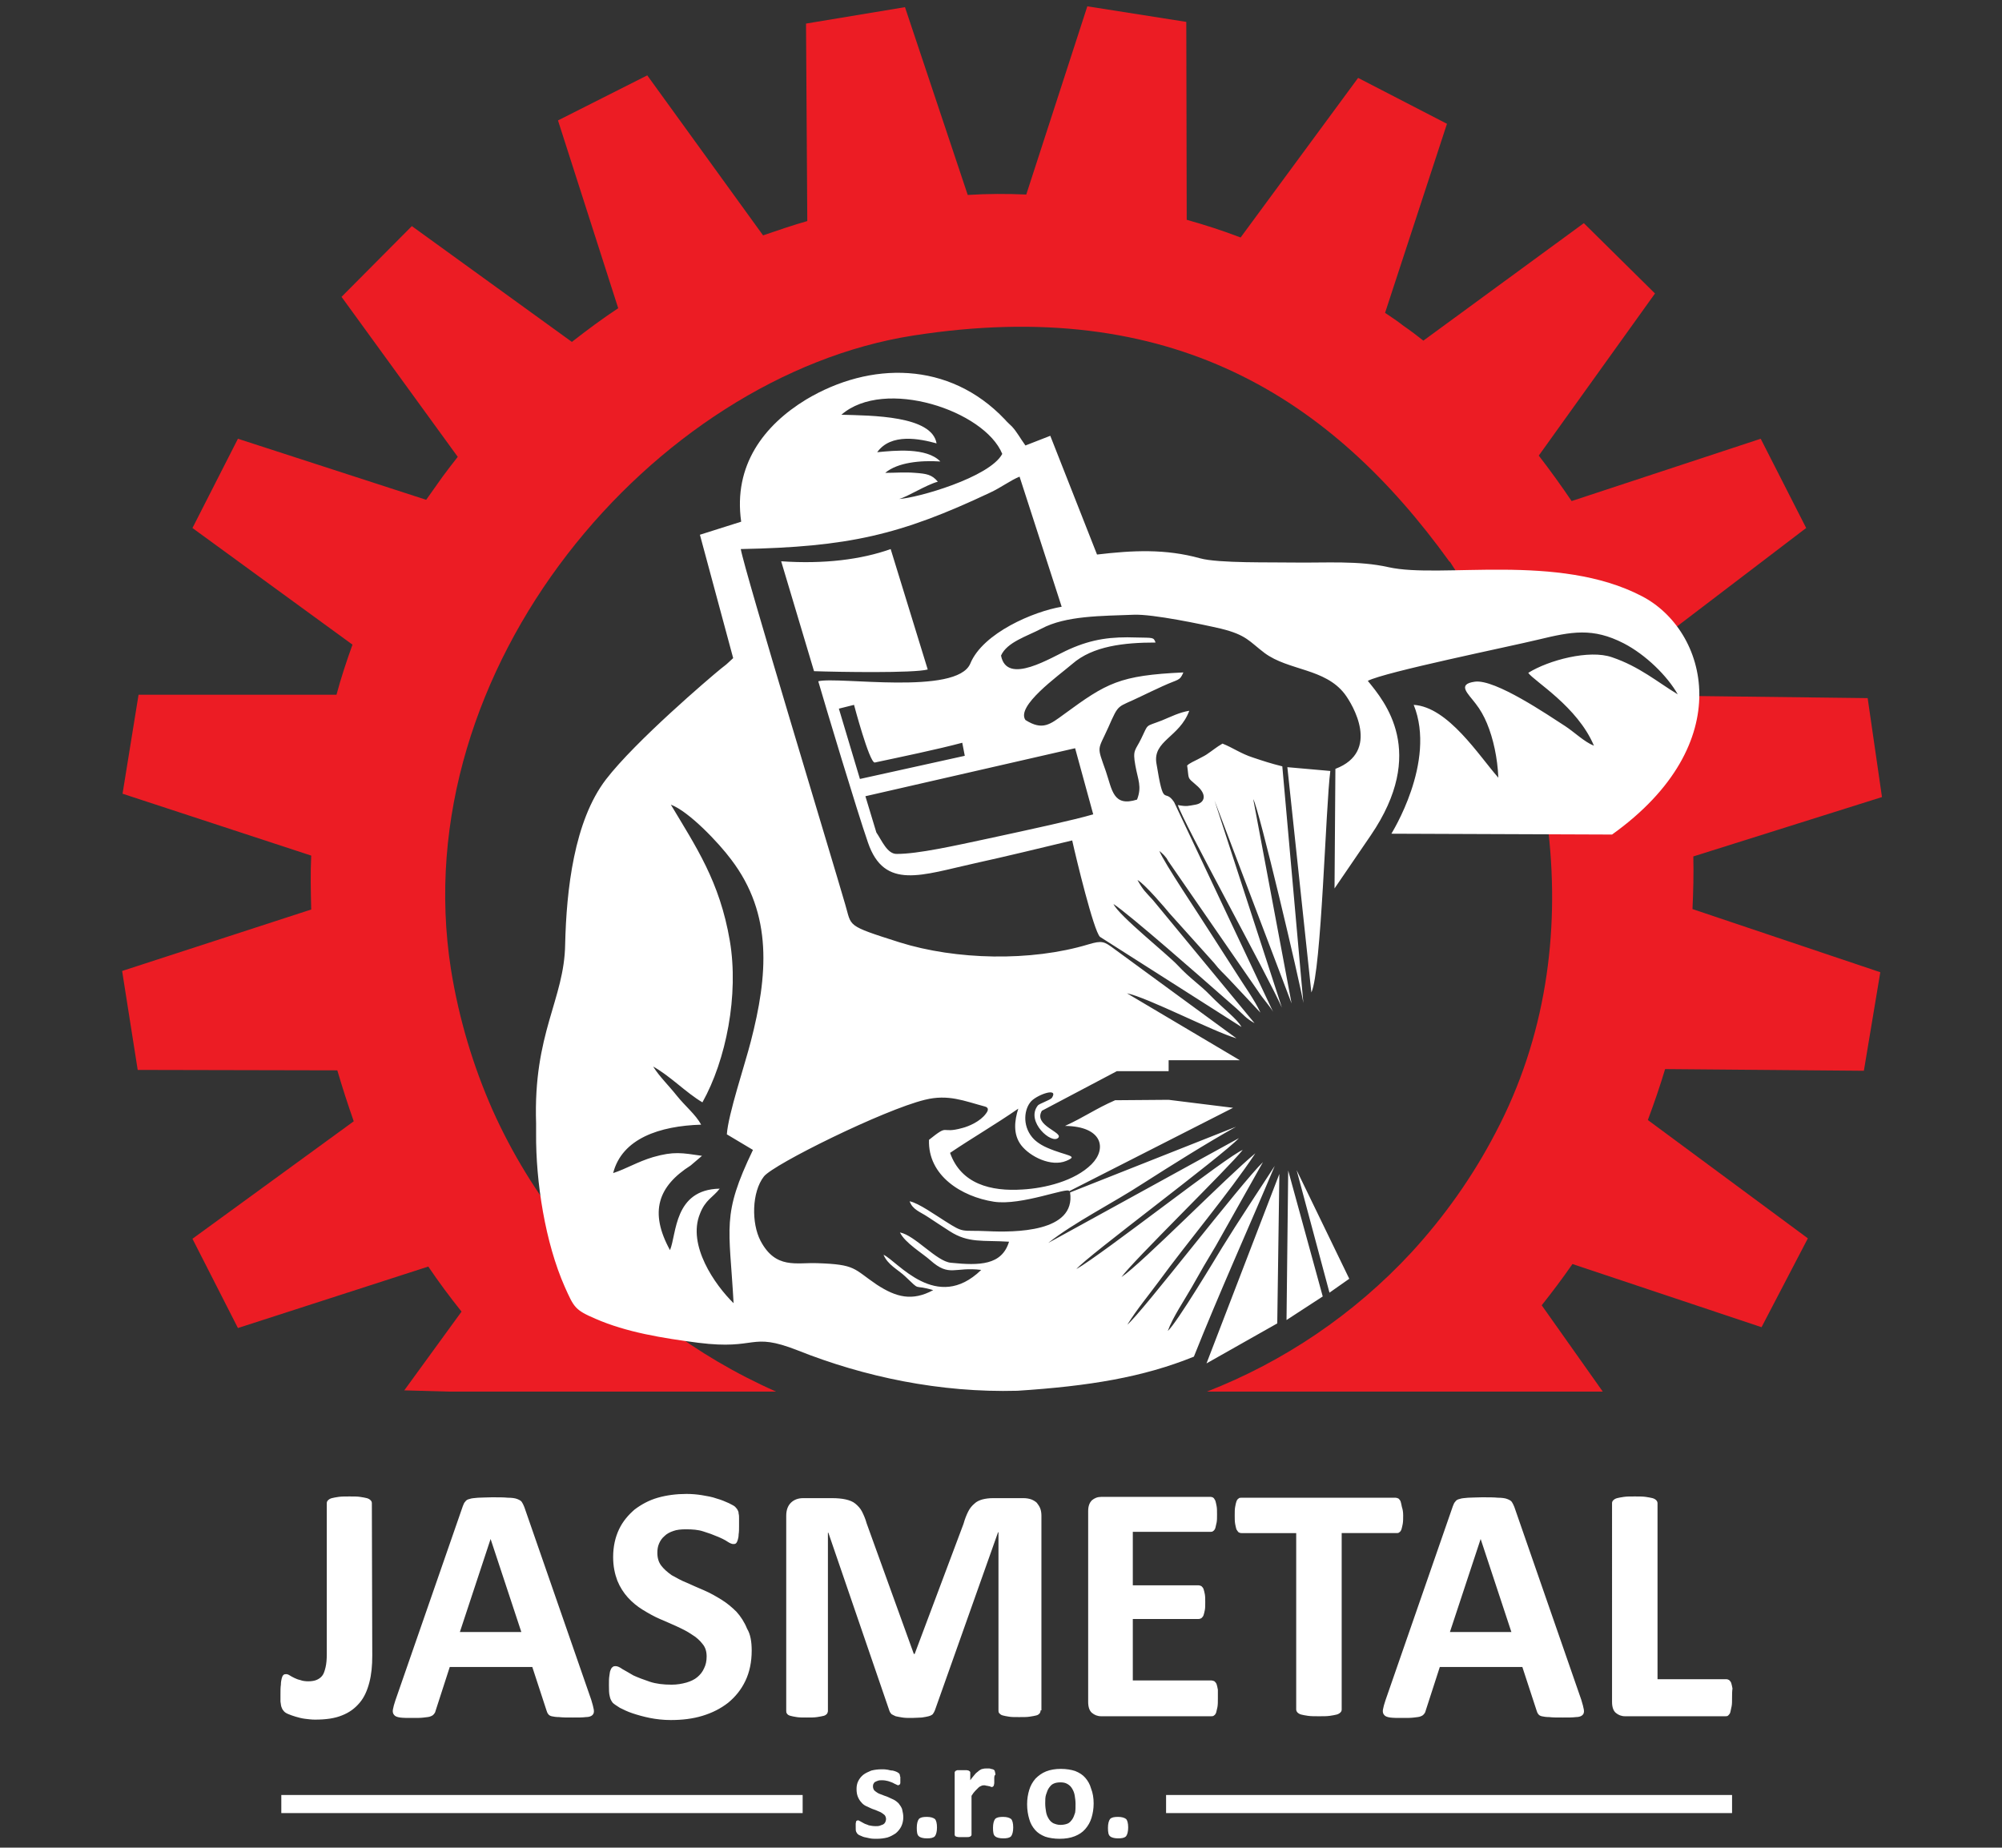 <?xml version="1.0" encoding="utf-8"?>
<!-- Generator: Adobe Illustrator 27.0.0, SVG Export Plug-In . SVG Version: 6.00 Build 0)  -->
<svg version="1.1" id="Layer_1" xmlns="http://www.w3.org/2000/svg" xmlns:xlink="http://www.w3.org/1999/xlink" x="0px" y="0px"
	 viewBox="0 0 475.4 438.8" style="enable-background:new 0 0 475.4 438.8;" xml:space="preserve">
<rect x="0" y="0" width="475.4" height="438.8" fill="#333333" stroke="none"/>
<style type="text/css">
	.st0{fill-rule:evenodd;clip-rule:evenodd;fill:#FFFFFF;}
	.st1{fill:#EC1C24;}
</style>
<path class="st0" d="M116.5,365.5L116.5,365.5l-7.3,22.1h14.6L116.5,365.5z M140.4,403.7c0.3,1,0.5,1.7,0.6,2.3c0.1,0.6,0,1-0.3,1.3
	s-0.8,0.5-1.6,0.5c-0.7,0.1-1.8,0.1-3.1,0.1c-1.4,0-2.4,0-3.2-0.1c-0.8,0-1.3-0.1-1.8-0.2c-0.4-0.1-0.7-0.3-0.8-0.5
	c-0.2-0.2-0.3-0.5-0.4-0.8l-3.4-10.4h-19.6l-3.3,10.2c-0.1,0.4-0.2,0.7-0.4,0.9c-0.2,0.3-0.5,0.5-0.8,0.6c-0.4,0.2-0.9,0.2-1.6,0.3
	c-0.7,0.1-1.6,0.1-2.8,0.1c-1.2,0-2.2,0-2.9-0.1c-0.7-0.1-1.2-0.3-1.4-0.6c-0.3-0.3-0.4-0.8-0.3-1.3c0.1-0.6,0.3-1.3,0.6-2.2
	l16-46.1c0.2-0.5,0.3-0.8,0.6-1.1c0.2-0.3,0.5-0.5,1-0.6c0.5-0.2,1.1-0.2,2-0.3c0.8,0,1.9-0.1,3.3-0.1c1.6,0,2.8,0,3.8,0.1
	c0.9,0,1.7,0.1,2.2,0.3c0.5,0.2,0.9,0.4,1.1,0.7c0.2,0.3,0.4,0.7,0.6,1.2L140.4,403.7z M178.5,392c0,2.7-0.5,5.1-1.5,7.2
	s-2.4,3.8-4.1,5.2c-1.8,1.4-3.8,2.4-6.1,3.1s-4.8,1-7.5,1c-1.8,0-3.5-0.2-5-0.5s-2.9-0.7-4.1-1.1c-1.2-0.4-2.2-0.9-3-1.3
	c-0.8-0.5-1.4-0.9-1.7-1.2c-0.3-0.4-0.6-0.9-0.7-1.5c-0.2-0.7-0.2-1.6-0.2-2.8c0-0.8,0-1.5,0.1-2.1s0.1-1,0.3-1.4
	c0.1-0.3,0.3-0.6,0.5-0.7c0.2-0.2,0.4-0.2,0.7-0.2c0.4,0,0.9,0.2,1.6,0.7c0.7,0.4,1.6,0.9,2.6,1.5c1.1,0.5,2.4,1,3.9,1.5
	s3.2,0.7,5.2,0.7c1.3,0,2.4-0.2,3.5-0.5c1-0.3,1.9-0.7,2.6-1.3c0.7-0.6,1.2-1.2,1.6-2.1c0.4-0.8,0.6-1.7,0.6-2.8c0-1.2-0.3-2.2-1-3
	c-0.6-0.8-1.5-1.6-2.5-2.2c-1-0.7-2.2-1.3-3.5-1.9s-2.7-1.2-4.1-1.8c-1.4-0.6-2.8-1.4-4.1-2.2c-1.3-0.8-2.5-1.8-3.5-2.9
	s-1.9-2.5-2.5-4c-0.6-1.6-1-3.4-1-5.6c0-2.5,0.5-4.7,1.4-6.6s2.2-3.4,3.7-4.7c1.6-1.2,3.4-2.2,5.5-2.8c2.1-0.6,4.4-0.9,6.8-0.9
	c1.2,0,2.5,0.1,3.7,0.3c1.2,0.2,2.4,0.4,3.5,0.8c1.1,0.3,2,0.7,2.9,1.1c0.8,0.4,1.4,0.7,1.6,1c0.3,0.3,0.4,0.5,0.5,0.7
	s0.2,0.4,0.2,0.8c0.1,0.3,0.1,0.7,0.1,1.2s0,1,0,1.7c0,0.8,0,1.4-0.1,2c0,0.5-0.1,1-0.2,1.3c-0.1,0.3-0.2,0.6-0.4,0.8
	c-0.2,0.2-0.4,0.2-0.7,0.2s-0.8-0.2-1.4-0.6c-0.6-0.4-1.4-0.8-2.4-1.2c-0.9-0.4-2-0.8-3.3-1.2c-1.2-0.4-2.6-0.5-4.1-0.5
	c-1.2,0-2.2,0.1-3,0.4c-0.9,0.3-1.6,0.7-2.1,1.2c-0.6,0.5-1,1.1-1.3,1.8c-0.3,0.7-0.4,1.4-0.4,2.2c0,1.2,0.3,2.2,0.9,3
	c0.6,0.8,1.5,1.6,2.5,2.3c1.1,0.6,2.3,1.3,3.6,1.8c1.3,0.6,2.7,1.2,4.1,1.8c1.4,0.6,2.8,1.4,4.1,2.2c1.3,0.8,2.5,1.8,3.6,2.9
	c1,1.1,1.9,2.5,2.5,4C178.2,388.1,178.5,389.9,178.5,392z M247.1,406.2c0,0.3-0.1,0.5-0.2,0.7c-0.2,0.2-0.4,0.4-0.8,0.5
	c-0.4,0.1-0.9,0.2-1.6,0.3c-0.6,0.1-1.5,0.1-2.5,0.1s-1.8,0-2.4-0.1c-0.6-0.1-1.2-0.2-1.5-0.3c-0.4-0.1-0.6-0.3-0.8-0.5
	s-0.2-0.5-0.2-0.7v-42.3H237l-15,42.3c-0.1,0.3-0.3,0.6-0.5,0.9c-0.2,0.2-0.6,0.4-1,0.5s-0.9,0.2-1.6,0.3c-0.6,0-1.4,0.1-2.3,0.1
	c-0.9,0-1.7,0-2.3-0.1s-1.2-0.2-1.6-0.3c-0.4-0.2-0.7-0.3-1-0.5c-0.2-0.2-0.4-0.5-0.5-0.8L196.7,364h-0.1v42.3
	c0,0.3-0.1,0.5-0.2,0.7c-0.2,0.2-0.4,0.4-0.8,0.5c-0.4,0.1-0.9,0.2-1.6,0.3c-0.6,0.1-1.4,0.1-2.4,0.1s-1.8,0-2.4-0.1
	c-0.6-0.1-1.2-0.2-1.5-0.3c-0.4-0.1-0.7-0.3-0.8-0.5c-0.2-0.2-0.2-0.5-0.2-0.7V360c0-1.4,0.4-2.4,1.1-3.1c0.7-0.7,1.7-1.1,2.9-1.1
	h6.9c1.2,0,2.3,0.1,3.2,0.3c0.9,0.2,1.7,0.5,2.3,1s1.2,1.1,1.6,1.9c0.4,0.8,0.8,1.7,1.1,2.8l11.2,31h0.2l11.6-30.9
	c0.3-1.1,0.7-2.1,1.1-2.9c0.4-0.8,0.9-1.4,1.5-1.9c0.5-0.5,1.2-0.8,1.9-1c0.8-0.2,1.6-0.3,2.6-0.3h7.1c0.7,0,1.3,0.1,1.9,0.3
	c0.5,0.2,1,0.5,1.3,0.8c0.3,0.4,0.6,0.8,0.8,1.3s0.3,1.1,0.3,1.8v46.2H247.1z M289.2,403.4c0,0.8,0,1.4-0.1,2
	c-0.1,0.5-0.2,0.9-0.3,1.3c-0.1,0.3-0.3,0.6-0.5,0.7c-0.2,0.2-0.4,0.2-0.7,0.2h-26.1c-0.9,0-1.6-0.3-2.2-0.8s-0.9-1.4-0.9-2.6v-45.3
	c0-1.2,0.3-2,0.9-2.6c0.6-0.5,1.3-0.8,2.2-0.8h26c0.2,0,0.5,0.1,0.6,0.2c0.2,0.1,0.3,0.4,0.5,0.7c0.1,0.3,0.2,0.8,0.3,1.3
	c0.1,0.5,0.1,1.2,0.1,2s0,1.4-0.1,1.9s-0.2,0.9-0.3,1.3c-0.1,0.3-0.3,0.6-0.5,0.7c-0.2,0.2-0.4,0.2-0.6,0.2H269v12.7h15.6
	c0.2,0,0.5,0.1,0.7,0.2c0.2,0.2,0.4,0.4,0.5,0.7c0.1,0.3,0.2,0.7,0.3,1.2c0.1,0.5,0.1,1.2,0.1,1.9c0,0.8,0,1.4-0.1,1.9
	s-0.2,0.9-0.3,1.2c-0.1,0.3-0.3,0.5-0.5,0.7c-0.2,0.1-0.4,0.2-0.7,0.2H269v14.6h18.7c0.2,0,0.5,0.1,0.7,0.2c0.2,0.2,0.4,0.4,0.5,0.7
	c0.1,0.3,0.2,0.7,0.3,1.3C289.2,402,289.2,402.7,289.2,403.4z M333.2,359.9c0,0.8,0,1.4-0.1,2c-0.1,0.5-0.2,1-0.3,1.3
	c-0.1,0.3-0.3,0.6-0.5,0.7c-0.2,0.2-0.4,0.2-0.7,0.2h-13V406c0,0.3-0.1,0.5-0.3,0.7c-0.2,0.2-0.5,0.4-0.9,0.5s-0.9,0.2-1.6,0.3
	c-0.7,0.1-1.5,0.1-2.6,0.1c-1,0-1.9,0-2.6-0.1s-1.2-0.2-1.6-0.3c-0.4-0.1-0.7-0.3-0.9-0.5c-0.2-0.2-0.3-0.5-0.3-0.7v-41.9h-13
	c-0.3,0-0.5-0.1-0.7-0.2c-0.2-0.2-0.3-0.4-0.5-0.7c-0.1-0.3-0.2-0.8-0.3-1.3c-0.1-0.6-0.1-1.2-0.1-2s0-1.5,0.1-2
	c0.1-0.6,0.2-1,0.3-1.3c0.1-0.3,0.3-0.6,0.5-0.7c0.2-0.2,0.4-0.2,0.7-0.2h36.6c0.2,0,0.5,0.1,0.7,0.2c0.2,0.2,0.4,0.4,0.5,0.7
	c0.1,0.3,0.2,0.8,0.3,1.3C333.1,358.5,333.2,359.1,333.2,359.9z M351.6,365.5L351.6,365.5l-7.3,22.1h14.6L351.6,365.5z M375.5,403.7
	c0.3,1,0.5,1.7,0.6,2.3c0.1,0.6,0,1-0.3,1.3s-0.8,0.5-1.6,0.5c-0.7,0.1-1.8,0.1-3.1,0.1c-1.4,0-2.4,0-3.2-0.1
	c-0.8,0-1.3-0.1-1.8-0.2c-0.4-0.1-0.7-0.3-0.8-0.5c-0.2-0.2-0.3-0.5-0.4-0.8l-3.4-10.4h-19.6l-3.3,10.2c-0.1,0.4-0.2,0.7-0.4,0.9
	c-0.2,0.3-0.5,0.5-0.8,0.6c-0.4,0.2-0.9,0.2-1.6,0.3c-0.7,0.1-1.6,0.1-2.8,0.1c-1.2,0-2.2,0-2.9-0.1c-0.7-0.1-1.2-0.3-1.4-0.6
	c-0.3-0.3-0.4-0.8-0.3-1.3c0.1-0.6,0.3-1.3,0.6-2.2l16-46.1c0.2-0.5,0.3-0.8,0.6-1.1c0.2-0.3,0.5-0.5,1-0.6c0.5-0.2,1.1-0.2,2-0.3
	c0.8,0,1.9-0.1,3.3-0.1c1.6,0,2.8,0,3.8,0.1c0.9,0,1.7,0.1,2.2,0.3c0.5,0.2,0.9,0.4,1.1,0.7c0.2,0.3,0.4,0.7,0.6,1.2L375.5,403.7z
	 M411.3,403.2c0,0.8,0,1.5-0.1,2s-0.2,1-0.3,1.4c-0.1,0.4-0.3,0.6-0.5,0.8c-0.2,0.2-0.4,0.2-0.7,0.2h-23.8c-0.9,0-1.6-0.3-2.2-0.8
	s-0.9-1.4-0.9-2.6V357c0-0.3,0.1-0.5,0.3-0.7c0.2-0.2,0.5-0.4,0.9-0.5s0.9-0.2,1.6-0.3c0.7-0.1,1.5-0.1,2.6-0.1c1,0,1.9,0,2.6,0.1
	s1.2,0.2,1.6,0.3c0.4,0.1,0.7,0.3,0.9,0.5c0.2,0.2,0.3,0.5,0.3,0.7v41.8h16.3c0.3,0,0.5,0.1,0.7,0.2c0.2,0.2,0.4,0.4,0.5,0.7
	c0.1,0.3,0.2,0.8,0.3,1.3C411.3,401.7,411.3,402.4,411.3,403.2z M267.9,434c0,1-0.2,1.7-0.5,2.1c-0.4,0.4-1,0.5-1.9,0.5
	s-1.6-0.2-1.9-0.5c-0.4-0.3-0.5-1-0.5-2s0.2-1.7,0.5-2.1c0.4-0.4,1-0.5,1.9-0.5s1.5,0.2,1.9,0.5C267.7,432.3,267.9,433,267.9,434z
	 M255.4,428.4c0-0.7-0.1-1.4-0.2-2c-0.1-0.6-0.3-1.1-0.6-1.6s-0.6-0.8-1.1-1.1c-0.5-0.3-1-0.4-1.7-0.4c-0.6,0-1.2,0.1-1.6,0.3
	c-0.5,0.2-0.8,0.6-1.1,1s-0.5,1-0.7,1.6s-0.2,1.3-0.2,2.1c0,0.7,0.1,1.4,0.2,2c0.1,0.6,0.3,1.1,0.6,1.6s0.6,0.8,1.1,1.1
	c0.5,0.2,1,0.4,1.7,0.4c0.6,0,1.2-0.1,1.7-0.3c0.5-0.2,0.8-0.6,1.1-1s0.5-1,0.7-1.6C255.4,429.9,255.4,429.2,255.4,428.4z
	 M259.7,428.3c0,1.3-0.2,2.4-0.5,3.4s-0.8,1.9-1.5,2.7c-0.7,0.8-1.5,1.3-2.5,1.7c-1,0.4-2.2,0.6-3.6,0.6c-1.3,0-2.5-0.2-3.4-0.5
	c-1-0.4-1.8-0.9-2.4-1.6c-0.6-0.7-1.1-1.5-1.4-2.6c-0.3-1-0.5-2.2-0.5-3.5s0.2-2.4,0.5-3.4s0.8-1.9,1.5-2.7c0.7-0.7,1.5-1.3,2.5-1.7
	c1-0.4,2.2-0.6,3.5-0.6s2.5,0.2,3.4,0.5c1,0.4,1.8,0.9,2.4,1.6s1.1,1.5,1.4,2.6C259.5,425.8,259.7,427,259.7,428.3z M240.6,434
	c0,1-0.2,1.7-0.5,2.1c-0.4,0.4-1,0.5-1.9,0.5s-1.6-0.2-1.9-0.5c-0.4-0.3-0.5-1-0.5-2s0.2-1.7,0.5-2.1c0.4-0.4,1-0.5,1.9-0.5
	s1.5,0.2,1.9,0.5C240.4,432.3,240.6,433,240.6,434z M236.1,422.4c0,0.4,0,0.7,0,1s-0.1,0.5-0.1,0.6s-0.1,0.2-0.2,0.3
	c-0.1,0.1-0.2,0.1-0.3,0.1s-0.2,0-0.3-0.1c-0.1,0-0.2-0.1-0.4-0.1c-0.1,0-0.3-0.1-0.5-0.1s-0.3-0.1-0.5-0.1s-0.5,0-0.7,0.1
	s-0.5,0.2-0.7,0.4c-0.2,0.2-0.5,0.5-0.8,0.8s-0.6,0.7-0.9,1.2v9.2c0,0.1,0,0.2-0.1,0.3c-0.1,0.1-0.2,0.2-0.3,0.2
	c-0.2,0.1-0.4,0.1-0.6,0.1c-0.3,0-0.6,0-1,0s-0.7,0-1,0s-0.5-0.1-0.6-0.1c-0.2-0.1-0.3-0.1-0.3-0.2c-0.1-0.1-0.1-0.2-0.1-0.3V421
	c0-0.1,0-0.2,0.1-0.3c0.1-0.1,0.2-0.2,0.3-0.2c0.1-0.1,0.3-0.1,0.6-0.1c0.2,0,0.5,0,0.9,0s0.6,0,0.9,0c0.2,0,0.4,0.1,0.5,0.1
	c0.1,0.1,0.2,0.1,0.3,0.2s0.1,0.2,0.1,0.3v1.8c0.4-0.6,0.8-1,1.1-1.4s0.7-0.6,1-0.9c0.3-0.2,0.6-0.4,0.9-0.4
	c0.3-0.1,0.6-0.1,0.9-0.1c0.1,0,0.3,0,0.5,0s0.3,0,0.5,0.1c0.2,0,0.3,0.1,0.5,0.1c0.1,0.1,0.2,0.1,0.3,0.2s0.1,0.1,0.1,0.2
	s0.1,0.2,0.1,0.3c0,0.1,0,0.3,0.1,0.5C236.1,421.7,236.1,422,236.1,422.4z M222.5,434c0,1-0.2,1.7-0.5,2.1c-0.4,0.4-1,0.5-1.9,0.5
	s-1.6-0.2-1.9-0.5c-0.4-0.3-0.5-1-0.5-2s0.2-1.7,0.5-2.1c0.4-0.4,1-0.5,1.9-0.5s1.5,0.2,1.9,0.5C222.3,432.3,222.5,433,222.5,434z
	 M214.5,431.6c0,0.8-0.2,1.6-0.5,2.2s-0.8,1.2-1.3,1.6c-0.6,0.4-1.3,0.8-2,1c-0.8,0.2-1.6,0.3-2.5,0.3c-0.6,0-1.1,0-1.6-0.1
	s-0.9-0.2-1.4-0.3c-0.4-0.1-0.7-0.3-1-0.4s-0.5-0.3-0.6-0.4s-0.2-0.3-0.3-0.5s-0.1-0.6-0.1-1.1c0-0.3,0-0.6,0-0.8
	c0-0.2,0.1-0.4,0.1-0.5s0.1-0.2,0.2-0.2c0.1,0,0.1-0.1,0.2-0.1c0.1,0,0.3,0.1,0.5,0.2s0.5,0.3,0.9,0.5c0.3,0.2,0.8,0.3,1.2,0.5
	c0.5,0.1,1,0.2,1.6,0.2c0.4,0,0.7,0,1-0.1s0.5-0.2,0.8-0.3c0.2-0.1,0.4-0.3,0.5-0.5s0.2-0.5,0.2-0.8s-0.1-0.6-0.3-0.9
	c-0.2-0.2-0.5-0.4-0.8-0.6s-0.7-0.3-1.1-0.5c-0.4-0.2-0.9-0.3-1.3-0.5c-0.4-0.2-0.9-0.4-1.3-0.6c-0.4-0.2-0.8-0.5-1.1-0.9
	c-0.3-0.3-0.6-0.8-0.8-1.3s-0.3-1.1-0.3-1.8c0-0.7,0.1-1.3,0.4-1.9c0.3-0.6,0.7-1.1,1.2-1.5s1.2-0.7,1.9-1c0.8-0.2,1.6-0.3,2.5-0.3
	c0.5,0,0.9,0,1.4,0.1c0.4,0.1,0.8,0.2,1.2,0.2c0.4,0.1,0.7,0.2,0.9,0.3c0.2,0.1,0.4,0.2,0.5,0.3c0.1,0.1,0.2,0.2,0.2,0.2
	c0,0.1,0.1,0.2,0.1,0.3c0,0.1,0,0.3,0.1,0.4c0,0.2,0,0.4,0,0.6c0,0.3,0,0.5,0,0.7s0,0.3-0.1,0.4c0,0.1-0.1,0.2-0.2,0.2
	c-0.1,0-0.1,0.1-0.2,0.1c-0.1,0-0.3-0.1-0.5-0.2s-0.5-0.2-0.8-0.4c-0.3-0.1-0.7-0.3-1.1-0.4c-0.4-0.1-0.9-0.2-1.4-0.2
	c-0.4,0-0.7,0-1,0.1s-0.5,0.2-0.7,0.3c-0.2,0.1-0.3,0.3-0.4,0.5c-0.1,0.2-0.1,0.4-0.1,0.6c0,0.3,0.1,0.6,0.3,0.9
	c0.2,0.2,0.5,0.4,0.8,0.6s0.7,0.3,1.2,0.5c0.4,0.2,0.9,0.3,1.3,0.5c0.4,0.2,0.9,0.4,1.3,0.6c0.4,0.2,0.8,0.5,1.2,0.9
	c0.3,0.4,0.6,0.8,0.8,1.3C214.4,430.4,214.5,431,214.5,431.6z M276.9,426.3h134.4v4.3H276.9V426.3z M66.8,426.3h123.8v4.3H66.8
	V426.3z M88.4,393.2c0,2.4-0.2,4.5-0.7,6.4s-1.2,3.5-2.3,4.8c-1.1,1.3-2.4,2.3-4.2,3c-1.7,0.7-3.8,1-6.4,1c-0.8,0-1.6-0.1-2.4-0.2
	s-1.5-0.3-2.2-0.5s-1.2-0.4-1.7-0.6s-0.8-0.4-1-0.6s-0.3-0.4-0.4-0.5c-0.1-0.2-0.2-0.4-0.3-0.7c-0.1-0.3-0.1-0.7-0.2-1.2
	c0-0.5,0-1,0-1.7c0-0.9,0-1.7,0.1-2.3c0-0.6,0.1-1.1,0.2-1.5s0.2-0.6,0.4-0.8c0.2-0.2,0.4-0.2,0.7-0.2c0.2,0,0.5,0.1,0.8,0.3
	c0.3,0.2,0.7,0.4,1.1,0.6s0.9,0.4,1.4,0.5c0.5,0.2,1.2,0.3,1.9,0.3c0.7,0,1.4-0.1,1.9-0.3c0.5-0.2,1-0.5,1.4-1s0.6-1.2,0.8-2
	c0.2-0.8,0.3-1.9,0.3-3.2V357c0-0.3,0.1-0.5,0.3-0.7c0.2-0.2,0.5-0.4,0.9-0.5s0.9-0.2,1.6-0.3c0.7-0.1,1.6-0.1,2.6-0.1
	s1.9,0,2.5,0.1c0.7,0.1,1.2,0.2,1.6,0.3c0.4,0.1,0.7,0.3,0.9,0.5c0.2,0.2,0.3,0.4,0.3,0.7L88.4,393.2L88.4,393.2z"/>
<path class="st1" d="M382.7,197.2l-15,0.4c2.7,24.1-0.7,48.9-12.5,71.3c-5.5,10.6-12.3,20.1-20,28.5c-13.7,14.8-30.4,26-48.6,33.1
	h94c-4.8-6.8-9.7-13.7-14.5-20.5c2.6-3.3,4.8-6.2,7.3-9.8l44.9,15l11-21.1l-38-28.1c1.5-4,2.9-8.1,4.1-12.1l47.2,0.4l3.9-23.4
	l-44.6-15c0.2-4.2,0.3-8.3,0.2-12.5l44.8-14.1l-3.4-23.5l-41.1-0.5C402.3,176.4,394.3,188.5,382.7,197.2 M191.7,52.5
	c-3.5,1-7,2.2-10.5,3.4l-27.5-38l-21.2,10.7l14.3,44.6c-3.8,2.5-7.4,5.2-11,8l-38-27.5L81.1,70.5l27.6,38c-1.2,1.5-2.4,3.1-3.6,4.7
	c-1.3,1.8-2.6,3.7-3.9,5.5l-44.7-14.5l-10.8,21.2l38,27.7c-1.4,3.9-2.7,7.8-3.8,11.9h-47l-3.8,23.5l44.8,14.7
	c-0.2,4.2-0.1,8.5,0,12.8L29,230.6l3.7,23.5l47.4,0.1c1.2,4.1,2.5,8.1,3.9,12.1l-38.3,27.9l10.8,21.2l45.2-14.6
	c2.5,3.7,5.1,7.2,7.9,10.7L96,330.2l10.6,0.3h77.7c-9.5-4.2-18.5-9.5-26.7-15.7c-17.3-13.2-31.4-30.6-40.6-51.1
	c-4.6-10.4-8-21.6-9.9-33.4c-11.3-71.9,48.4-141,109.7-150.6s99.3,14.7,127.4,53.7h0.1c0.6,1,1.3,2,1.9,2.9
	c40-2.3,48.5,10.6,51.2,13.1l30.7-23.4l0.8-0.6l-10.8-21.2L373.2,119c-2.5-3.7-5.1-7.3-7.8-10.8L393,69.7L376.1,53L338,80.9
	c-1.5-1.2-3.1-2.4-4.7-3.5c-1.4-1.1-2.9-2.1-4.4-3.1l14.7-44.9l-21.1-10.9l-27.9,37.9c-4.2-1.6-8.5-3-12.8-4.2l-0.1-47l-23.5-3.7
	l-14.5,44.7c-4.6-0.2-9.2-0.2-13.9,0.1L214.9,1.7l-23.5,3.9L191.7,52.5z"/>
<path class="st0" d="M305.9,278l-0.4,35.5l8.6-5.6L305.9,278z M303.8,278.8l-0.5,35.5l-16.8,9.5L303.8,278.8z M281.9,181.8
	c0.5,3.4-0.1,2.7,2.1,4.6c2.8,2.3,2.1,4.3-0.1,4.7c-1.8,0.3-2,0.5-4.2,0.1c1.1,3.8,21.2,40.2,24.7,48.1l-16-49.2l18.3,48.2
	l-9.1-48.5c1.3,2,11.1,43.5,11.9,48.4l-5-56.2c-2.8-0.7-4.3-1.2-7-2.1c-2.8-0.9-4.7-2.3-7.2-3.3c-1.4,0.8-2.3,1.6-3.8,2.6
	c-0.6,0.4-1.3,0.7-2.2,1.2c-0.4,0.2-0.8,0.4-1.2,0.6C282.2,181.5,282.4,181.4,281.9,181.8z M185.5,133.3l7.8,26.1
	c5.7,0.2,23.7,0.5,27-0.4l-8.8-28.6C204.5,132.9,195.6,134,185.5,133.3z M238,107.8c-3,5.6-20.3,10.5-24.5,10.7
	c2-0.5,6.3-3.3,9.2-4.1c-1.4-1.7-2.7-1.9-5.4-2.1c-2.4-0.2-4.7,0-7.1,0c3-2.5,8.4-3,13.1-2.7c-3.3-3.4-10.9-2.6-15-2.2
	c3.3-4.6,10.1-3.2,14.1-2.1c-1.1-6.6-15.4-6.6-22.6-6.8C210,89.6,233.8,97.5,238,107.8z M204.2,185l-5-16.7l3.6-0.9
	c0,0,3.6,13.6,4.9,13.7c6.1-1.3,14.8-3.1,20.8-4.7l0.6,3.1L204.2,185z M208.1,197.7l-2.6-8.6l49.8-11.4l4.3,15.7
	c-4.4,1.3-14.5,3.5-24.7,5.7c-8.4,1.8-16.9,3.7-21.9,3.7C210.7,202.9,209.4,199.6,208.1,197.7z M316.9,211l8.6-12.6
	c13.5-19.8,3.3-31.8-0.7-36.7c4-2.1,33.5-8.1,40.5-9.8c7.9-1.9,12.9-2.9,20.3,0.9c5.2,2.7,10.3,7.7,12.8,12.1
	c-4.8-2.9-9.1-6.6-15.6-8.8c-5.4-1.9-15.1,0.7-19.9,3.7c1.4,2,11.7,8,15.6,17.3c-2.3-0.9-4.6-3.2-6.9-4.7
	c-3.9-2.5-16.6-11.2-21.4-10.5c-4.3,0.6-1.6,2.8,0.2,5.2c1.1,1.4,2,3,2.7,4.7c1.5,3.6,2.5,8.2,2.7,12.9
	c-4.6-5.2-11.9-16.8-20.1-17.3c5.5,13.6-5.4,30.7-5.3,30.6c0.1,0,47.7,0.2,52.4,0.2c30.2-21.6,22.7-48.5,7.1-56.6
	c-19.9-10.4-47.7-4.1-60.2-6.9c-7.1-1.6-14.9-1-22.3-1.1c-5.3-0.1-18.1,0.2-22.4-1c-8.3-2.3-16-1.9-24.5-0.9l-11.1-28.2l-5.9,2.3
	c-1.3-1.8-2-3.2-3.2-4.5c-0.7-0.7-1.1-1-1.7-1.7c-13.2-13.9-32-13.8-47.2-4.7c-10,6.1-17.3,15.6-15.4,29l-9.8,3.1l7.9,29.3l-1.3,1.2
	c-0.4,0.4-1,0.8-1.6,1.3c-2.7,2.2-20.3,17.2-27.3,26.3c-7.6,9.9-9.4,26.3-9.7,39.2c-0.2,13.1-7.6,21-6.9,42.5c0,0.8,0,1.5,0,2.3
	c-0.1,11.7,2.2,26.1,6.8,36.5c2.2,4.9,2.4,5.5,7.3,7.6c7.3,3.2,15.9,4.6,24.4,5.7c14.2,1.8,12.1-2.7,23.6,1.8
	c15.8,6.3,33.8,10.1,52.2,9.6c17-1.1,29.8-3.2,41.9-8.1c5.8-14.6,13.1-30.8,19.2-45.3c-4,6.2-8.5,12.9-12.5,19.4
	c-1.1,1.8-10.8,18-12.9,19.8c1.2-3.3,4-7.4,5.7-10.4c1.9-3.4,3.7-6.5,5.7-9.8l11.2-19.9c-5.2,5-28.7,35.7-32.2,38.6
	c2.3-3.7,5-6.9,7.5-10.3c6.7-9.2,16.6-20.9,22.9-30.4c-6.8,5.6-26.9,26.1-31.8,29.4c2.7-3.8,25.3-25.8,28.8-30.2
	c-3.6,1.4-33.2,24.7-39.5,28.3c2.6-3.1,34.3-26.6,38.6-31.1l-45.3,24.9c6.2-4.9,15.4-9.5,22.3-14c6.9-4.4,15.3-9.7,22.3-13.6
	l-39.4,15.6c1.4,9.5-13.2,9.5-19.6,9.2c-6.4-0.3-5.4,0.6-10.1-2.4c-2.1-1.3-6.3-4.3-8.4-4.7c0.7,2,2.5,2.5,4.3,3.7
	c2,1.3,3.3,2.2,5.2,3.4c4.5,2.9,7.8,2.1,14.1,2.5c-1.7,5.6-7,5.7-13.8,5c-3.4-0.3-8.5-6.5-12.1-7.2c1.2,2.5,5.3,4.9,7.2,6.6
	c4.6,4.1,5.7,1.5,12.1,2.3c-10.6,10.3-19.9-2.1-23.2-3.6c1,2.4,3.4,3.5,5.1,5.1c4,3.8,1.6,1.8,6.7,3.3c-5,2.7-8.8,1.7-13.4-1.3
	c-5.6-3.8-4.9-4.8-14.1-5.1c-5-0.2-9.9,1.5-13.5-5.3c-2.2-4.2-2.1-11.6,0.8-15.3c2.3-2.9,28.4-15.8,38.2-18.2
	c5.6-1.4,9.4,0.3,14.3,1.6c0.7,0.2,1,0.7,0.2,1.7c-1.3,1.8-4,3-5.6,3.4c-5.4,1.5-2.9-1.2-7.9,2.8c-0.3,8.5,7.7,13.5,15.4,14.7
	c6.6,1,17.7-3.6,17.9-2.5l38.9-19.8l-15.3-1.9l-12.7,0.1c-4.6,2-7.3,4-11.9,6.1c8.9,0.1,10,5.4,6.3,9.1c-4,4-11.1,5.7-16.4,6
	c-7.5,0.5-14.6-1.3-17.2-8.7c5.5-3.7,10.7-6.7,16.2-10.5c-0.9,2.8-1.3,6.1,0.7,8.7c2.1,2.7,7.1,5.2,10.7,3.7
	c3.1-1.3,0.1-1.1-4.5-3.1c-2.1-0.9-3.2-2-3.6-2.5c-2.4-2.9-1.9-6.8-0.2-8.6c1.6-1.6,6.5-3.3,4.9-0.8c-0.4,0.6-3.1,1.4-3.4,1.9
	c-2.9,3.8,3.4,9.3,4.9,7.6c1.2-1.3-6-2.9-3.9-6.4l17.8-9.4h12.3v-2.6h16.9l-26.8-15.9c4.9,1,20.5,9.1,26,10.7l-29.1-21.3
	c-2.3-1.7-2.8-2-6.1-1c-13.6,4.1-31.4,3.7-44.8-0.5c-12.9-4.1-11.3-3.7-12.9-9c-3-10.4-24-79.5-24.8-84.4
	c25.5-0.5,37.8-3.3,59.2-13.4c2.6-1.2,4.8-2.9,7-3.8l10,30.9c-6.6,1.1-18.7,6.2-21.7,13.5c-3.2,7.6-31.5,3-36.1,4.2
	c1.8,6.2,9.2,30.8,11.8,38.3c3.9,11.4,12.8,7.7,25.5,4.9c7.3-1.6,15.5-3.6,23-5.4c0.9,4.1,5.1,21.5,6.6,22.9l33.6,21.4
	c-1-1.9-4.4-4.4-7.3-7.4c-2.6-2.7-4.7-3.9-7.8-7.2c-2.4-2.6-14-11.8-15.3-14.6c3.6,2.3,21.8,18.3,25.2,21.3c1.6,1.4,2.6,2.3,4,3.5
	c1.9,1.7,2.2,2.3,4.3,3.5l-24.1-29.2c-1.9-2.1-2.3-2.3-3.7-4.8c1.6,0.8,6.8,6.9,7.6,7.9l10.6,11.8c1.4,1.8,2,2.2,3.6,3.9l7.4,7.9
	c-1.3-2.9-4-6.6-5.8-9.5c-2.2-3.4-4-6.2-6.1-9.5c-2.5-4-11-16.6-12.1-19.4c0.8,0.7,0.3,0.2,1.1,1c0.7,0.8,0.6,0.7,1,1.4l21.4,31
	c1.1,1.7,2.7,3.4,3.5,4.8l-23.5-49.8c-2.4-3.6-2.4,1.9-4.2-9.2c-0.9-5.4,5.5-6.2,7.8-12.5c-2.4,0.4-4.3,1.4-6.5,2.3
	c-4.1,1.6-3.1,0.6-4.9,4.3c-1.4,2.9-2.1,2.6-1.4,6.4c0.6,3.4,1.6,5,0.4,8.1c-5.7,1.8-5.9-2.3-7.4-6.7c-2.2-6.3-2-4.7,0.6-10.5
	c2.6-5.9,2-4.5,7.7-7.3c1.6-0.8,3.2-1.5,5.1-2.4c3.9-1.8,4.1-1.2,5-3.3c-15.2,0.7-18.2,2.5-28.3,9.9c-3.3,2.4-5.1,4-9.2,1.4
	c-2.3-3.3,7.7-10.4,11.1-13.3c4.9-4.3,12.4-5.1,19.8-5.1c-0.5-1.3-0.5-1.1-4.6-1.2c-5.8-0.2-10.3,0.3-15.9,2.8
	c-4.3,1.9-14.8,8.7-16.2,1.5c1.4-3.2,6.2-4.6,9.6-6.4c5.8-3.1,14.3-3,21.9-3.3c4.5-0.2,16.4,2.3,20.7,3.3c6.1,1.5,6.7,3,10.4,5.8
	c5.7,4.2,14.3,3.6,19,9.7c1.9,2.5,8.6,13.7-2.2,17.8L316.9,211z M159.3,191.1c4.3,1.6,11.4,9.1,14.3,13c10,13.1,8.7,27.7,4.7,43.2
	c-1.4,5.5-5.4,17.4-5.7,22.1l6.2,3.7c-7.5,15.6-5.6,18.1-4.6,36.4c-4.5-4.4-11-13.8-8-21.2c1.3-3.4,3.1-3.9,4.7-6
	c-10.9,0.2-10.2,10.8-11.8,14.6c-5-9.1-2.8-15.2,4.9-20.1l2.7-2.3c-4.8-0.7-6.7-1.1-11.6,0.3c-3.7,1.1-6.4,2.8-9.5,3.8
	c2.1-8.2,11-11.2,20.9-11.5c-1.3-2.4-3.8-4.4-5.8-6.9c-1.9-2.4-4.1-4.5-5.6-6.9c4,2.2,7.8,6.2,11.7,8.5c5.6-10,8.7-25.5,6.5-38.4
	C170.9,209.3,165.2,201,159.3,191.1z M307.9,277.9l7.8,29.1l4.7-3.3L307.9,277.9z M315.9,183.1l-10.2-0.9l5.7,53.5
	C313.8,230.7,314.8,191.4,315.9,183.1z"/>
</svg>
